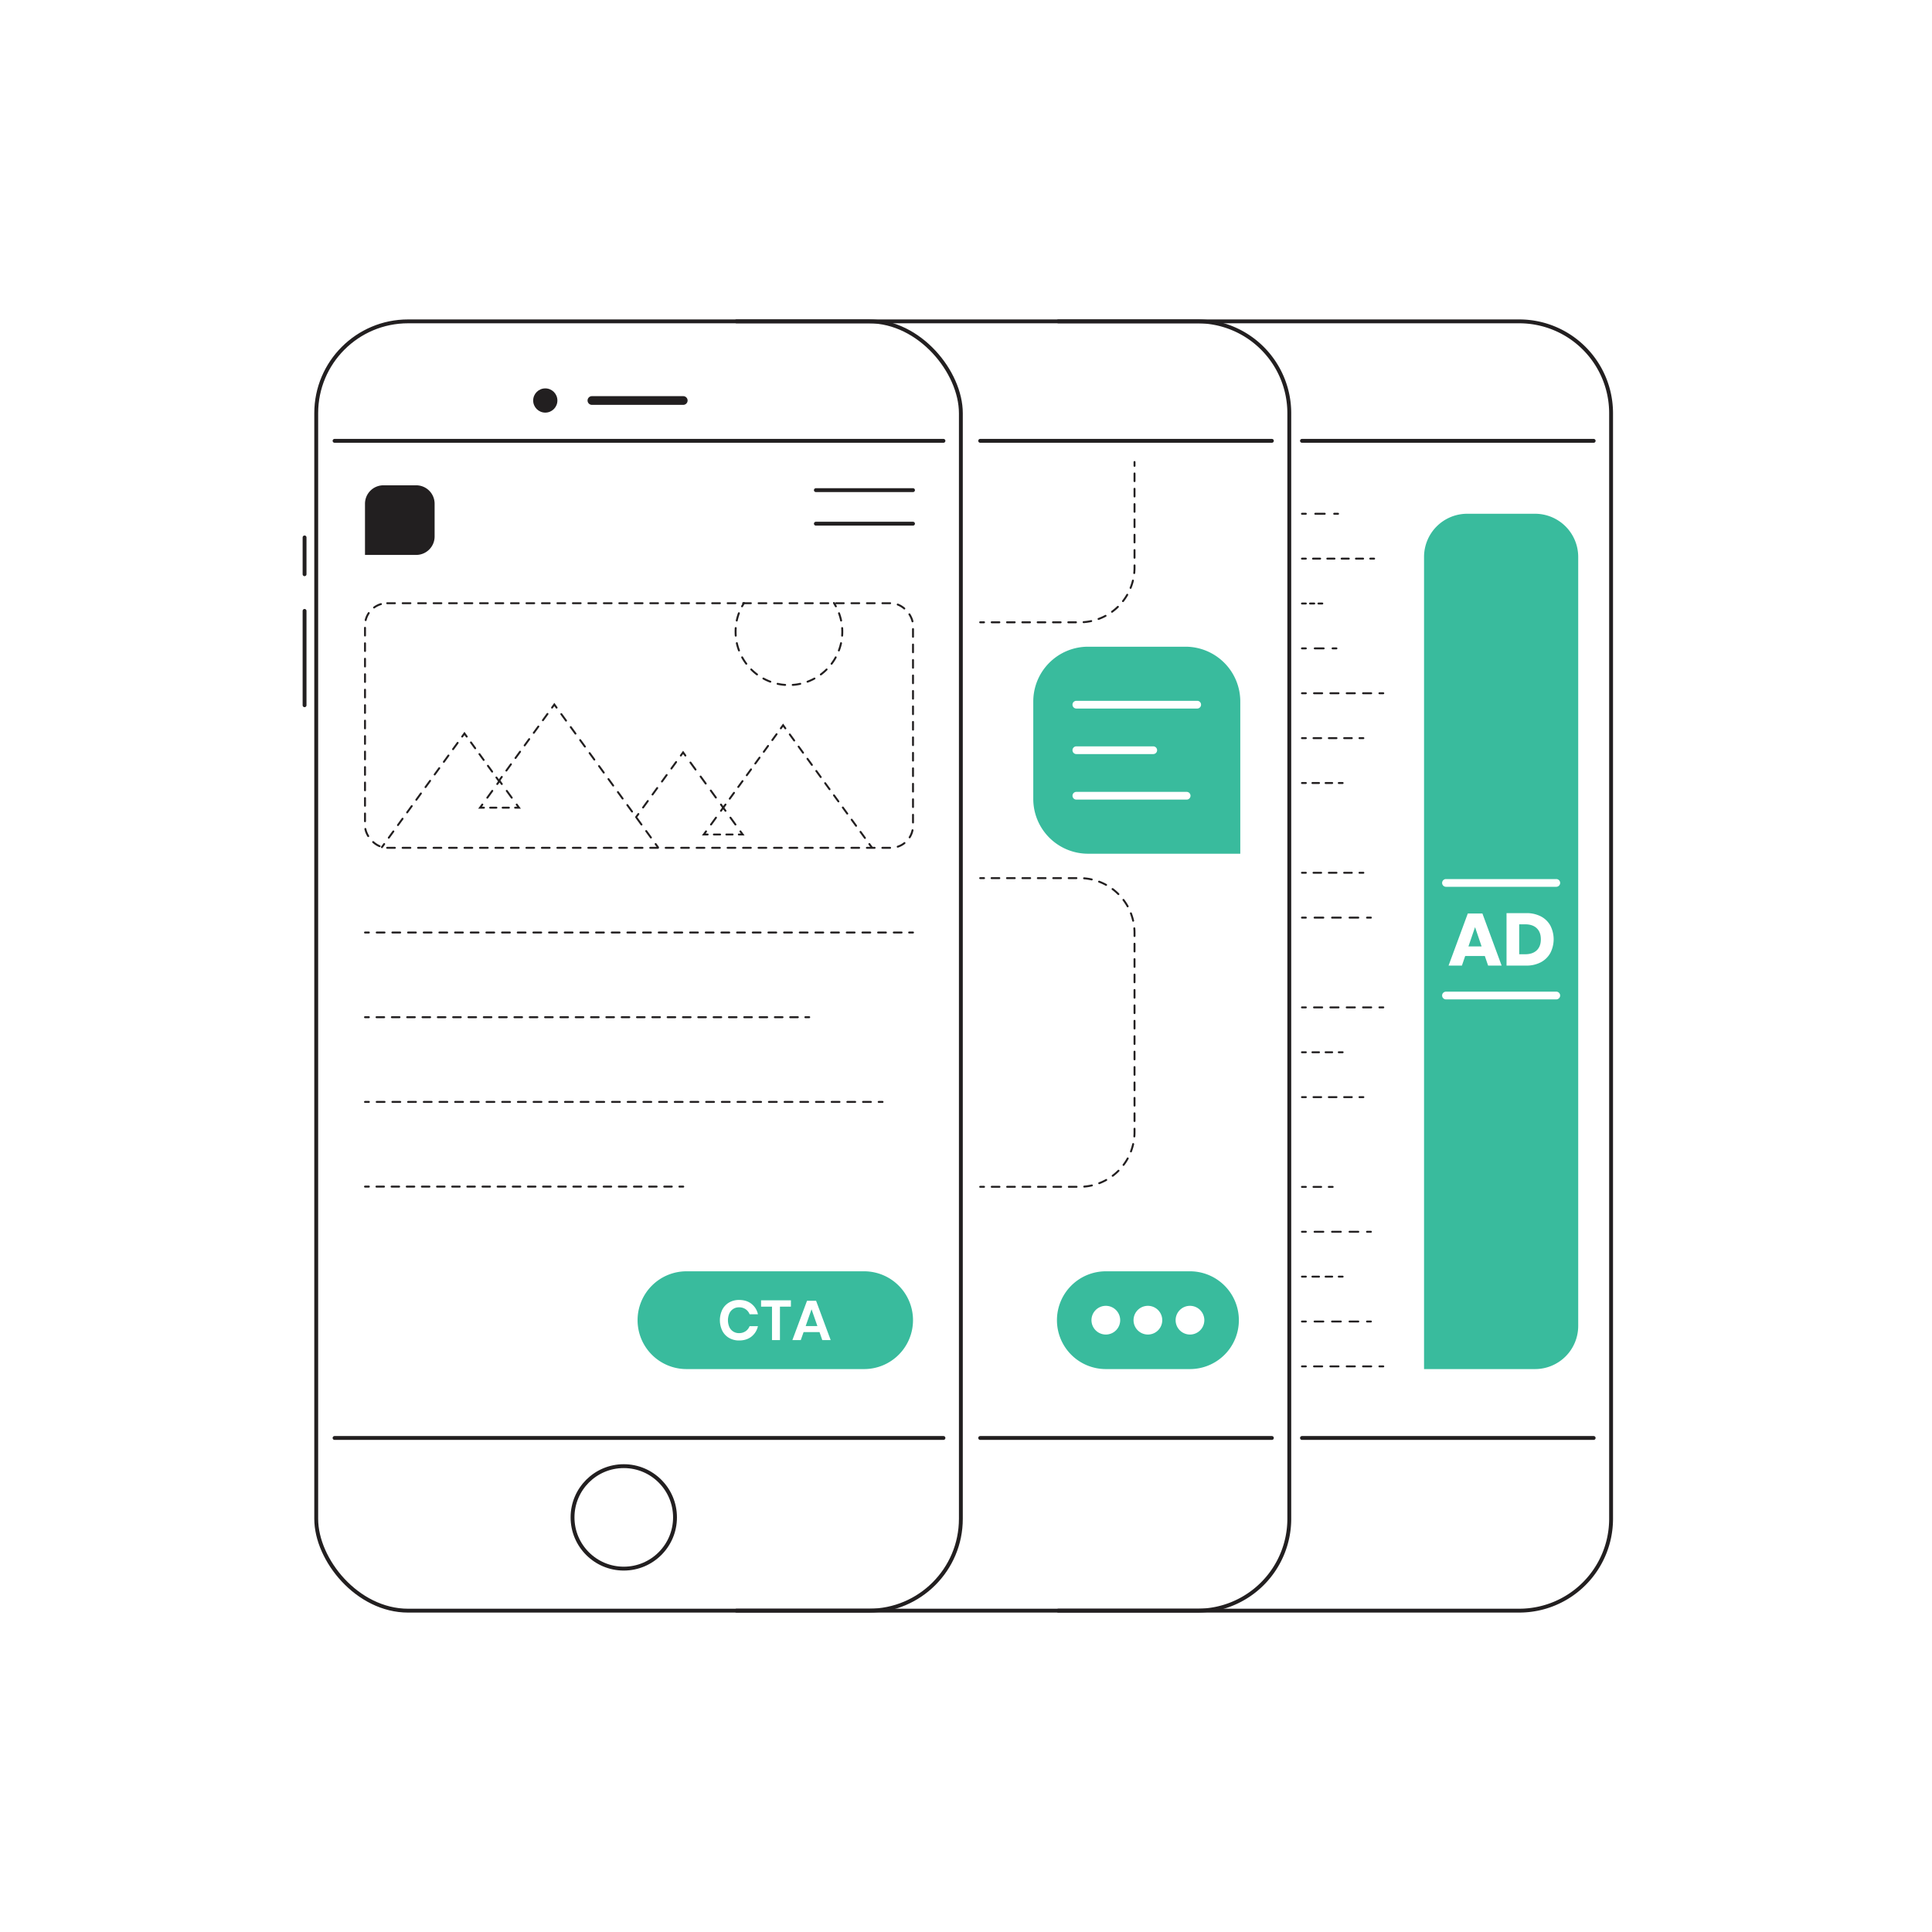 <svg xmlns="http://www.w3.org/2000/svg" viewBox="0 0 2000 2000"><defs><style>.cls-1{fill:#221f20;}.cls-2{fill:#39bb9d;}.cls-10,.cls-11,.cls-12,.cls-13,.cls-14,.cls-15,.cls-16,.cls-17,.cls-18,.cls-19,.cls-20,.cls-21,.cls-22,.cls-23,.cls-24,.cls-25,.cls-26,.cls-27,.cls-28,.cls-29,.cls-3,.cls-30,.cls-31,.cls-32,.cls-33,.cls-34,.cls-4,.cls-5,.cls-6,.cls-7,.cls-8,.cls-9{fill:none;stroke:#221f20;stroke-linecap:round;}.cls-10,.cls-11,.cls-12,.cls-13,.cls-14,.cls-15,.cls-16,.cls-17,.cls-18,.cls-19,.cls-20,.cls-21,.cls-22,.cls-23,.cls-24,.cls-25,.cls-26,.cls-27,.cls-28,.cls-29,.cls-3,.cls-30,.cls-31,.cls-32,.cls-33,.cls-4,.cls-5,.cls-6,.cls-7,.cls-8,.cls-9{stroke-miterlimit:10;stroke-width:2px;}.cls-3{stroke-dasharray:8.01 8.01;}.cls-5{stroke-dasharray:8.11 8.11;}.cls-6{stroke-dasharray:7.93 7.93;}.cls-7{stroke-dasharray:8.12 8.12;}.cls-8{stroke-dasharray:7.84 7.84;}.cls-9{stroke-dasharray:7.93 7.93;}.cls-10{stroke-dasharray:7.98 7.98;}.cls-11{stroke-dasharray:7.5 7.5;}.cls-12{stroke-dasharray:7.79 7.79;}.cls-13{stroke-dasharray:8.31 8.31;}.cls-14{stroke-dasharray:8.96 8.96;}.cls-15{stroke-dasharray:8.05 8.05;}.cls-16{stroke-dasharray:8.31 8.31;}.cls-17{stroke-dasharray:8.09 8.09;}.cls-18{stroke-dasharray:7.47 7.47;}.cls-19{stroke-dasharray:6.46 6.46;}.cls-20{stroke-dasharray:8.77 8.77;}.cls-21{stroke-dasharray:8.76 8.76;}.cls-22{stroke-dasharray:8.76 8.76;}.cls-23{stroke-dasharray:8.76 8.76;}.cls-24{stroke-dasharray:7.87 7.87;}.cls-25{stroke-dasharray:9.78 9.78;}.cls-26{stroke-dasharray:7.41 7.41;}.cls-27{stroke-dasharray:4.35 4.35;}.cls-28{stroke-dasharray:9.22 9.22;}.cls-29{stroke-dasharray:8.46 8.46;}.cls-30{stroke-dasharray:7.93 7.93;}.cls-31{stroke-dasharray:6.82 6.82;}.cls-32{stroke-dasharray:9.05 9.05;}.cls-33{stroke-dasharray:7.92 7.92;}.cls-34{stroke-linejoin:round;stroke-width:4px;}</style></defs><g id="solid_shapes" data-name="solid shapes"><circle class="cls-1" cx="564.48" cy="414.6" r="12.54"/><path class="cls-1" d="M707.3,419.1H612.74a4.5,4.5,0,0,1,0-9H707.3a4.5,4.5,0,0,1,0,9Z"/><path class="cls-1" d="M396.92,502.39h33.92a19.07,19.07,0,0,1,19.07,19.07v53a0,0,0,0,1,0,0h-53a19.07,19.07,0,0,1-19.07-19.07V521.46A19.07,19.07,0,0,1,396.92,502.39Z" transform="translate(952.3 124.54) rotate(90)"/><path class="cls-2" d="M1231.86,1316.05h-87.11a50.6,50.6,0,0,0-50.6,50.6h0a50.6,50.6,0,0,0,50.6,50.61h87.11a50.61,50.61,0,0,0,50.61-50.61h0A50.61,50.61,0,0,0,1231.86,1316.05Zm-87.11,65.46a14.86,14.86,0,1,1,14.86-14.86A14.86,14.86,0,0,1,1144.75,1381.51Zm43.56,0a14.86,14.86,0,1,1,14.85-14.86A14.86,14.86,0,0,1,1188.31,1381.51Zm43.55,0a14.86,14.86,0,1,1,14.86-14.86A14.85,14.85,0,0,1,1231.86,1381.51Z"/><path class="cls-2" d="M894.54,1316.05H710.62a50.6,50.6,0,0,0-50.6,50.6h0a50.6,50.6,0,0,0,50.6,50.61H894.54a50.6,50.6,0,0,0,50.6-50.61h0A50.6,50.6,0,0,0,894.54,1316.05ZM755,1373.74a10.76,10.76,0,0,0,10,6.3,11.75,11.75,0,0,0,6.8-1.93,11.33,11.33,0,0,0,4.17-5.25h8.63a18.77,18.77,0,0,1-6.71,10.79q-5.07,4-12.77,4A20.25,20.25,0,0,1,754.7,1385a18.08,18.08,0,0,1-7-7.44,25.11,25.11,0,0,1,0-21.76,18.18,18.18,0,0,1,7-7.43,20.11,20.11,0,0,1,10.44-2.65q7.7,0,12.77,4a18.8,18.8,0,0,1,6.71,10.79H776a11.36,11.36,0,0,0-4.17-5.24,11.75,11.75,0,0,0-6.8-1.93,10.72,10.72,0,0,0-10,6.3,17.92,17.92,0,0,0,0,14.17Zm63.74-21.11H807.39v34.64h-8.22v-34.64H787.85v-6.53h30.91Zm32.49,34.64-2.86-8.28h-16.5l-2.92,8.28h-8.69l15.16-40.71h9.39l15.11,40.71Z"/><polygon class="cls-2" points="834.04 1372.75 846.17 1372.75 840.11 1355.37 834.04 1372.75"/><path class="cls-2" d="M1227.23,669.47H1126.35a56.71,56.71,0,0,0-56.71,56.71V827.06a56.71,56.71,0,0,0,56.71,56.71h157.59V726.18A56.71,56.71,0,0,0,1227.23,669.47Zm1.19,158.28H1114.24a4,4,0,0,1,0-8h114.18a4,4,0,0,1,0,8Zm-118.18-51.13a4,4,0,0,1,4-4h79.59a4,4,0,0,1,0,8h-79.59A4,4,0,0,1,1110.24,776.62Zm129.09-43.14H1114.24a4,4,0,0,1,0-8h125.09a4,4,0,0,1,0,8Z"/><path class="cls-2" d="M1578.89,956.84h-6.22v31h6.22q7.68,0,11.94-4.06t4.26-11.45q0-7.38-4.26-11.44T1578.89,956.84Z"/><polygon class="cls-2" points="1526.97 959.76 1520.13 979.72 1533.73 979.72 1526.97 959.76"/><path class="cls-2" d="M1589.07,531.84h-70.21a44.69,44.69,0,0,0-44.69,44.7v840.72h114.9a44.69,44.69,0,0,0,44.69-44.69v-796A44.69,44.69,0,0,0,1589.07,531.84Zm22,502.73H1496.88a4,4,0,0,1,0-8h114.18a4,4,0,0,1,0,8Zm-111.51-35,19.9-53.91h15.13l19.89,53.91h-14l-3.38-9.9h-20.35l-3.38,9.9Zm60,0v-54.3H1580a31.91,31.91,0,0,1,15.13,3.39,23.53,23.53,0,0,1,9.79,9.52,31,31,0,0,1,0,28.3,24,24,0,0,1-9.83,9.64,31.39,31.39,0,0,1-15.09,3.45ZM1611.06,918H1496.88a4,4,0,0,1,0-8h114.18a4,4,0,0,1,0,8Z"/></g><g id="dotted_lines" data-name="dotted lines"><rect class="cls-3" x="377.85" y="624.44" width="567.29" height="253.21" rx="22.98"/><line class="cls-4" x1="377.85" y1="965.33" x2="381.85" y2="965.33"/><line class="cls-5" x1="389.96" y1="965.33" x2="937.09" y2="965.33"/><line class="cls-4" x1="941.14" y1="965.33" x2="945.14" y2="965.33"/><line class="cls-4" x1="377.85" y1="1053.01" x2="381.85" y2="1053.01"/><line class="cls-6" x1="389.78" y1="1053.01" x2="829.74" y2="1053.01"/><line class="cls-4" x1="833.7" y1="1053.01" x2="837.7" y2="1053.01"/><line class="cls-4" x1="377.85" y1="1140.69" x2="381.85" y2="1140.69"/><line class="cls-7" x1="389.97" y1="1140.69" x2="905.55" y2="1140.69"/><line class="cls-4" x1="909.61" y1="1140.69" x2="913.61" y2="1140.69"/><line class="cls-4" x1="377.85" y1="1228.37" x2="381.85" y2="1228.37"/><line class="cls-8" x1="389.69" y1="1228.37" x2="699.38" y2="1228.37"/><line class="cls-4" x1="703.3" y1="1228.37" x2="707.3" y2="1228.37"/><line class="cls-4" x1="1014.68" y1="644.2" x2="1018.68" y2="644.2"/><path class="cls-9" d="M1026.61,644.2h91.13a56.71,56.71,0,0,0,56.71-56.71V486.22"/><line class="cls-4" x1="1174.45" y1="482.25" x2="1174.45" y2="478.25"/><line class="cls-4" x1="1014.68" y1="1228.57" x2="1018.68" y2="1228.57"/><path class="cls-10" d="M1026.66,1228.57h91.08a56.71,56.71,0,0,0,56.71-56.71V965.74a56.7,56.7,0,0,0-56.71-56.7h-95.07"/><line class="cls-4" x1="1018.68" y1="909.04" x2="1014.68" y2="909.04"/><line class="cls-4" x1="748.67" y1="836.11" x2="751.02" y2="832.87"/><line class="cls-11" x1="755.43" y1="826.8" x2="806.11" y2="757.01"/><polyline class="cls-4" points="808.31 753.97 810.66 750.74 813.01 753.98"/><line class="cls-12" x1="817.58" y1="760.28" x2="897.66" y2="870.6"/><line class="cls-4" x1="899.95" y1="873.75" x2="902.3" y2="876.99"/><line class="cls-4" x1="658.49" y1="845.89" x2="660.84" y2="842.66"/><line class="cls-13" x1="665.72" y1="835.93" x2="702.35" y2="785.49"/><polyline class="cls-4" points="704.79 782.13 707.14 778.89 709.49 782.13"/><line class="cls-14" x1="714.75" y1="789.38" x2="743.69" y2="829.25"/><line class="cls-4" x1="746.32" y1="832.87" x2="748.67" y2="836.11"/><line class="cls-4" x1="517.11" y1="807.47" x2="519.46" y2="804.23"/><line class="cls-15" x1="524.19" y1="797.71" x2="569.13" y2="735.79"/><polyline class="cls-4" points="571.49 732.53 573.84 729.29 576.19 732.53"/><line class="cls-16" x1="581.07" y1="739.25" x2="676.27" y2="870.39"/><line class="cls-4" x1="678.71" y1="873.75" x2="681.06" y2="876.99"/><line class="cls-4" x1="395.36" y1="876.99" x2="397.71" y2="873.75"/><line class="cls-17" x1="402.46" y1="867.21" x2="476.08" y2="765.78"/><polyline class="cls-4" points="478.45 762.51 480.8 759.27 483.15 762.51"/><line class="cls-18" x1="487.54" y1="768.56" x2="511.68" y2="801.84"/><line class="cls-4" x1="513.88" y1="804.86" x2="516.23" y2="808.1"/><polyline class="cls-4" points="730.89 860.63 728.54 863.87 732.54 863.87"/><line class="cls-19" x1="739" y1="863.87" x2="761.6" y2="863.87"/><polyline class="cls-4" points="764.83 863.87 768.83 863.87 766.48 860.63"/><line class="cls-20" x1="761.32" y1="853.54" x2="753.6" y2="842.89"/><polyline class="cls-4" points="751.02 839.35 748.67 836.11 746.33 839.35"/><line class="cls-21" x1="741.18" y1="846.44" x2="733.46" y2="857.08"/><polyline class="cls-4" points="499.31 832.87 496.96 836.11 500.96 836.11"/><line class="cls-19" x1="507.42" y1="836.11" x2="530.02" y2="836.11"/><polyline class="cls-4" points="533.25 836.11 537.25 836.11 534.9 832.87"/><line class="cls-22" x1="529.75" y1="825.79" x2="522.03" y2="815.16"/><polyline class="cls-4" points="519.46 811.62 517.11 808.38 514.76 811.62"/><line class="cls-23" x1="509.61" y1="818.7" x2="501.89" y2="829.33"/><path class="cls-4" d="M770.17,624.21c-.73,1.13-1.4,2.28-2,3.45"/><path class="cls-24" d="M764.89,634.82a55.23,55.23,0,1,0,102.16-3.63"/><path class="cls-4" d="M865.3,627.66c-.63-1.17-1.31-2.32-2-3.45"/><line class="cls-4" x1="1347.8" y1="531.84" x2="1351.8" y2="531.84"/><line class="cls-25" x1="1361.58" y1="531.84" x2="1376.26" y2="531.84"/><line class="cls-4" x1="1381.15" y1="531.84" x2="1385.15" y2="531.84"/><line class="cls-4" x1="1347.8" y1="578.3" x2="1351.8" y2="578.3"/><line class="cls-26" x1="1359.21" y1="578.3" x2="1414.78" y2="578.3"/><line class="cls-4" x1="1418.49" y1="578.3" x2="1422.49" y2="578.3"/><line class="cls-4" x1="1347.8" y1="624.75" x2="1351.8" y2="624.75"/><line class="cls-27" x1="1356.15" y1="624.75" x2="1362.67" y2="624.75"/><line class="cls-4" x1="1364.85" y1="624.75" x2="1368.85" y2="624.75"/><line class="cls-4" x1="1347.8" y1="671.21" x2="1351.8" y2="671.21"/><line class="cls-28" x1="1361.03" y1="671.21" x2="1374.86" y2="671.21"/><line class="cls-4" x1="1379.47" y1="671.21" x2="1383.47" y2="671.21"/><line class="cls-4" x1="1347.8" y1="717.66" x2="1351.8" y2="717.66"/><line class="cls-29" x1="1360.27" y1="717.66" x2="1423.74" y2="717.66"/><line class="cls-4" x1="1427.97" y1="717.66" x2="1431.97" y2="717.66"/><line class="cls-4" x1="1347.8" y1="764.12" x2="1351.8" y2="764.12"/><line class="cls-30" x1="1359.74" y1="764.12" x2="1403.37" y2="764.12"/><line class="cls-4" x1="1407.34" y1="764.12" x2="1411.34" y2="764.12"/><line class="cls-4" x1="1347.8" y1="810.57" x2="1351.8" y2="810.57"/><line class="cls-31" x1="1358.62" y1="810.57" x2="1382.48" y2="810.57"/><line class="cls-4" x1="1385.89" y1="810.57" x2="1389.89" y2="810.57"/><line class="cls-4" x1="1347.8" y1="903.48" x2="1351.8" y2="903.48"/><line class="cls-30" x1="1359.74" y1="903.48" x2="1403.37" y2="903.48"/><line class="cls-4" x1="1407.34" y1="903.48" x2="1411.34" y2="903.48"/><line class="cls-4" x1="1347.8" y1="949.93" x2="1351.8" y2="949.93"/><line class="cls-32" x1="1360.85" y1="949.93" x2="1410.62" y2="949.93"/><line class="cls-4" x1="1415.14" y1="949.93" x2="1419.14" y2="949.93"/><line class="cls-4" x1="1347.8" y1="1042.84" x2="1351.8" y2="1042.84"/><line class="cls-29" x1="1360.27" y1="1042.84" x2="1423.74" y2="1042.84"/><line class="cls-4" x1="1427.97" y1="1042.84" x2="1431.97" y2="1042.84"/><line class="cls-4" x1="1347.8" y1="1089.3" x2="1351.8" y2="1089.3"/><line class="cls-31" x1="1358.62" y1="1089.3" x2="1382.48" y2="1089.3"/><line class="cls-4" x1="1385.89" y1="1089.3" x2="1389.89" y2="1089.3"/><line class="cls-4" x1="1347.8" y1="1135.75" x2="1351.8" y2="1135.75"/><line class="cls-30" x1="1359.74" y1="1135.75" x2="1403.37" y2="1135.75"/><line class="cls-4" x1="1407.34" y1="1135.75" x2="1411.34" y2="1135.75"/><line class="cls-4" x1="1347.8" y1="1228.66" x2="1351.8" y2="1228.66"/><line class="cls-33" x1="1359.73" y1="1228.66" x2="1371.61" y2="1228.66"/><line class="cls-4" x1="1375.57" y1="1228.66" x2="1379.57" y2="1228.66"/><line class="cls-4" x1="1347.8" y1="1275.11" x2="1351.8" y2="1275.11"/><line class="cls-32" x1="1360.85" y1="1275.11" x2="1410.62" y2="1275.11"/><line class="cls-4" x1="1415.14" y1="1275.11" x2="1419.14" y2="1275.11"/><line class="cls-4" x1="1347.8" y1="1321.57" x2="1351.8" y2="1321.57"/><line class="cls-31" x1="1358.62" y1="1321.57" x2="1382.48" y2="1321.57"/><line class="cls-4" x1="1385.89" y1="1321.57" x2="1389.89" y2="1321.57"/><line class="cls-4" x1="1347.8" y1="1368.02" x2="1351.8" y2="1368.02"/><line class="cls-32" x1="1360.85" y1="1368.02" x2="1410.62" y2="1368.02"/><line class="cls-4" x1="1415.14" y1="1368.02" x2="1419.14" y2="1368.02"/><line class="cls-4" x1="1347.8" y1="1414.48" x2="1351.8" y2="1414.48"/><line class="cls-29" x1="1360.27" y1="1414.48" x2="1423.74" y2="1414.48"/><line class="cls-4" x1="1427.97" y1="1414.48" x2="1431.97" y2="1414.48"/></g><g id="solid_lines" data-name="solid lines"><rect class="cls-34" x="327.35" y="332.67" width="667.33" height="1334.67" rx="95.08"/><line class="cls-34" x1="346.33" y1="456.35" x2="976.66" y2="456.35"/><line class="cls-34" x1="346.33" y1="1488.58" x2="976.66" y2="1488.58"/><line class="cls-34" x1="315.28" y1="594.44" x2="315.28" y2="556.35"/><line class="cls-34" x1="315.28" y1="730.07" x2="315.28" y2="632.4"/><path class="cls-34" d="M762.42,1667.33h477.16a95.08,95.08,0,0,0,95.09-95.08V427.75a95.08,95.08,0,0,0-95.09-95.08H762.42"/><line class="cls-34" x1="1014.68" y1="456.35" x2="1316.64" y2="456.35"/><line class="cls-34" x1="1014.68" y1="1488.58" x2="1316.64" y2="1488.58"/><path class="cls-34" d="M1095.54,1667.33H1572.7a95.08,95.08,0,0,0,95.09-95.08V427.75a95.08,95.08,0,0,0-95.09-95.08H1095.54"/><line class="cls-34" x1="1347.8" y1="456.35" x2="1649.76" y2="456.35"/><line class="cls-34" x1="1347.8" y1="1488.58" x2="1649.76" y2="1488.58"/><line class="cls-34" x1="945.14" y1="507.39" x2="844.58" y2="507.39"/><line class="cls-34" x1="945.14" y1="542.12" x2="844.58" y2="542.12"/><circle class="cls-34" cx="645.73" cy="1570.79" r="53.04"/></g></svg>